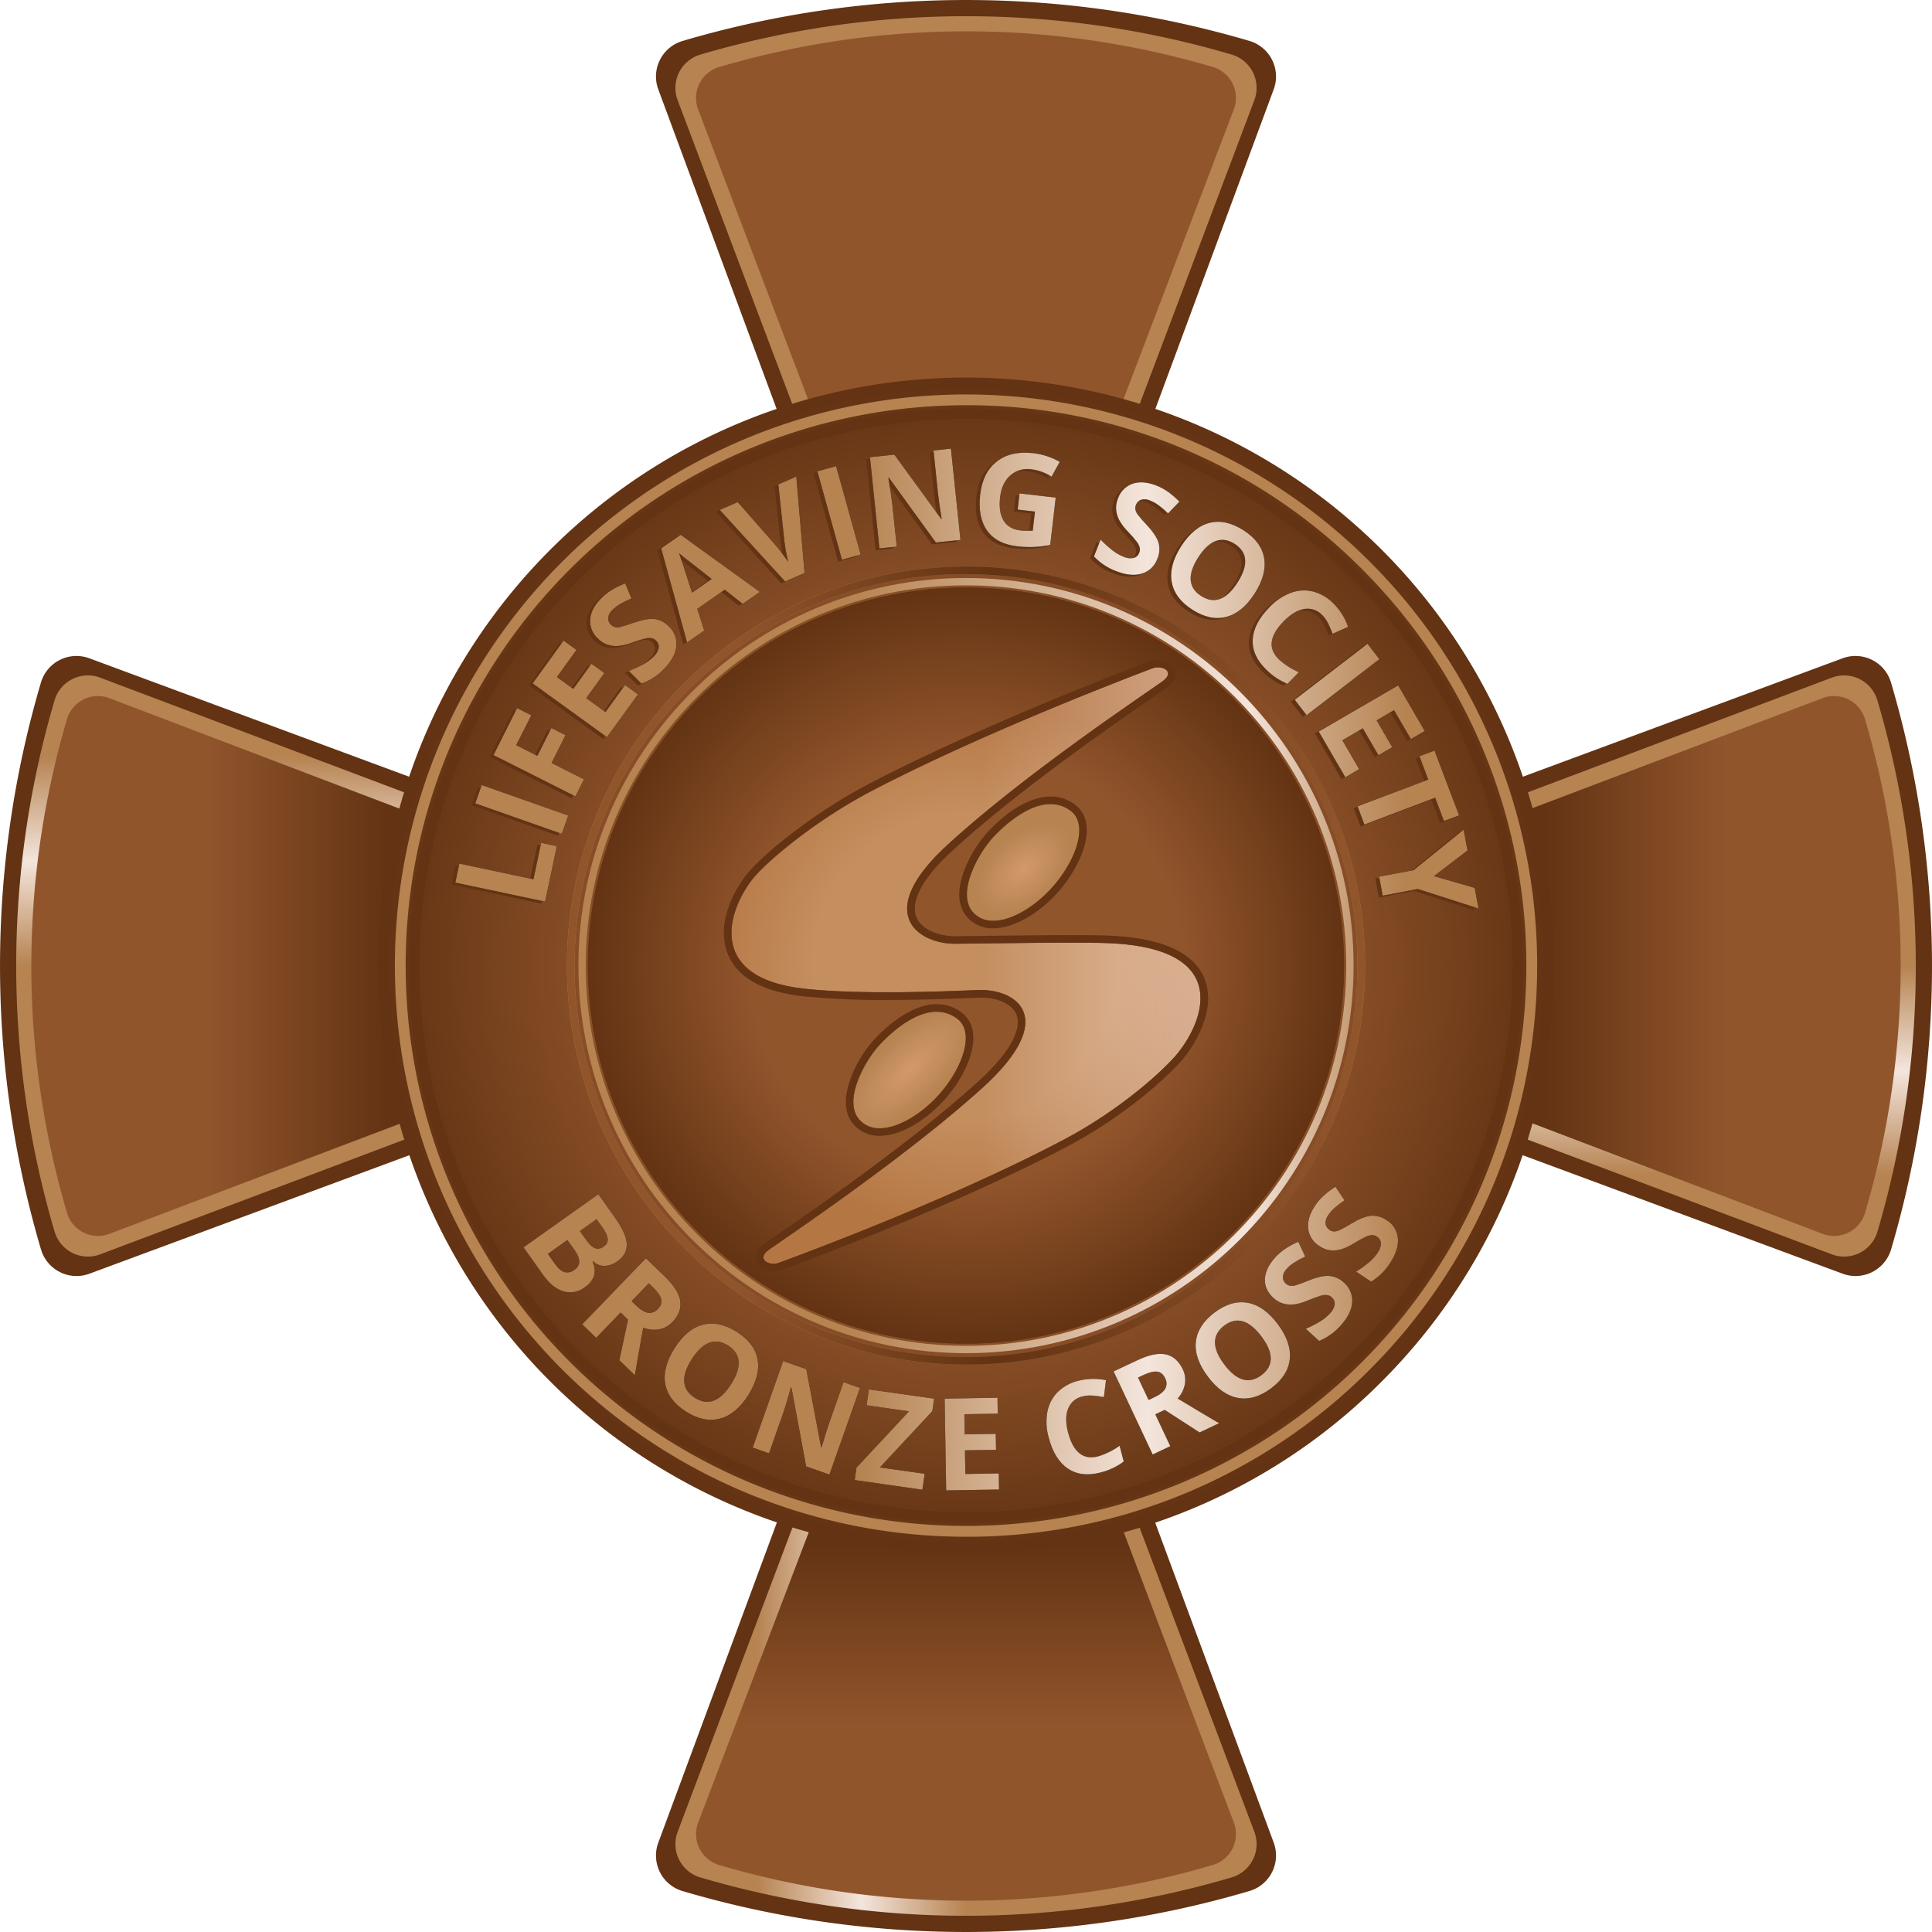 <svg xmlns="http://www.w3.org/2000/svg" xmlns:xlink="http://www.w3.org/1999/xlink" viewBox="0 0 1021.57 1021.57">
  <defs>
    <linearGradient id="c" x1="299.78" y1="510.57" x2="721.77" y2="510.57" gradientUnits="userSpaceOnUse">
      <stop offset=".34" stop-color="#b68351"/>
      <stop offset=".83" stop-color="#633313"/>
      <stop offset="1" stop-color="#b68351"/>
    </linearGradient>
    <linearGradient id="a" x1="5834.93" y1="-3145.2" x2="6142.26" y2="-3145.2" gradientTransform="rotate(180 3249.69 -1118.6)" gradientUnits="userSpaceOnUse">
      <stop offset=".5" stop-color="#b68351"/>
      <stop offset=".68" stop-color="#f4e5dc"/>
      <stop offset=".86" stop-color="#b68351"/>
    </linearGradient>
    <linearGradient id="b" x1="5988.6" y1="-3332.78" x2="5988.6" y2="-3047.3" gradientTransform="rotate(180 3249.69 -1118.6)" gradientUnits="userSpaceOnUse">
      <stop offset=".64" stop-color="#91552c"/>
      <stop offset=".98" stop-color="#633313"/>
    </linearGradient>
    <linearGradient id="f" x1="357.12" y1="113.57" x2="664.45" y2="113.57" xlink:href="#a"/>
    <linearGradient id="g" x1="510.78" y1="-74.01" x2="510.78" y2="211.47" xlink:href="#b"/>
    <linearGradient id="h" x1="1868.14" y1="-4656.22" x2="2175.47" y2="-4656.22" gradientTransform="rotate(-90 3651.19 -1118.6)" xlink:href="#a"/>
    <linearGradient id="i" x1="2021.81" y1="-4843.8" x2="2021.81" y2="-4558.32" gradientTransform="rotate(-90 3651.19 -1118.6)" xlink:href="#b"/>
    <linearGradient id="j" x1="4323.91" y1="1624.59" x2="4631.24" y2="1624.59" gradientTransform="rotate(90 3249.69 -717.1)" xlink:href="#a"/>
    <linearGradient id="k" x1="4477.57" y1="1437.01" x2="4477.57" y2="1722.49" gradientTransform="rotate(90 3249.69 -717.1)" xlink:href="#b"/>
    <linearGradient id="l" x1="208.77" y1="510.57" x2="812.79" y2="510.57" xlink:href="#a"/>
    <linearGradient id="n" x1="287.78" y1="509.07" x2="753.78" y2="509.07" gradientUnits="userSpaceOnUse">
      <stop offset=".21" stop-color="#91552c"/>
      <stop offset=".51" stop-color="#633313"/>
      <stop offset=".91" stop-color="#91552c"/>
    </linearGradient>
    <linearGradient id="p" x1="299.78" y1="508.57" x2="733.78" y2="508.57" gradientUnits="userSpaceOnUse">
      <stop offset=".34" stop-color="#b68351"/>
      <stop offset=".83" stop-color="#f4e5dc"/>
      <stop offset="1" stop-color="#b68351"/>
    </linearGradient>
    <linearGradient id="r" x1="386.78" y1="510.57" x2="715.57" y2="510.57" gradientUnits="userSpaceOnUse">
      <stop offset=".4" stop-color="#b68351"/>
      <stop offset=".75" stop-color="#f4e5dc"/>
      <stop offset="1" stop-color="#b68351"/>
    </linearGradient>
    <linearGradient id="v" x1="142.78" y1="525.07" x2="902.78" y2="525.07" gradientUnits="userSpaceOnUse">
      <stop offset=".41" stop-color="#b68351"/>
      <stop offset=".61" stop-color="#f4e5dc"/>
      <stop offset=".79" stop-color="#b68351"/>
    </linearGradient>
    <radialGradient id="d" cx="510.78" cy="510.57" r="308" gradientUnits="userSpaceOnUse">
      <stop offset=".57" stop-color="#91552c"/>
      <stop offset="1" stop-color="#633313"/>
    </radialGradient>
    <radialGradient id="q" cx="510.78" cy="510.57" r="141.87" gradientUnits="userSpaceOnUse">
      <stop offset=".57" stop-color="#d3986c"/>
      <stop offset="1" stop-color="#b26934"/>
    </radialGradient>
    <radialGradient id="s" cx="510.78" cy="510.57" r="199.89" xlink:href="#d"/>
    <radialGradient id="e" cx="540.97" cy="456.02" r="30.28" gradientTransform="matrix(.73 -.68 .41 .44 -40.73 626.72)" gradientUnits="userSpaceOnUse">
      <stop offset="0" stop-color="#d3986c"/>
      <stop offset="1" stop-color="#b68351"/>
    </radialGradient>
    <radialGradient id="t" cx="480.96" cy="565.77" r="45.11" gradientTransform="matrix(.72 -.69 .28 .29 -23.56 733.09)" xlink:href="#e"/>
    <clipPath id="m">
      <path d="M510.78 721.56c-116.34 0-211-94.65-211-211s94.66-211 211-211 211 94.66 211 211-94.66 211-211 211zm0-418c-114.14 0-207 92.87-207 207s92.87 207 207 207 207-92.86 207-207-92.86-207-207-207z" fill="url(#c)"/>
    </clipPath>
    <clipPath id="o">
      <path d="M510.78 715.51c-113 0-204.94-91.94-204.94-204.94s91.94-204.94 204.94-204.94 204.94 91.94 204.94 204.94-91.94 204.94-204.94 204.94zm0-406c-110.87 0-201.06 90.19-201.06 201.06s90.19 201.06 201.06 201.06 201.06-90.19 201.06-201.06-90.19-201.06-201.06-201.06z" fill="none"/>
    </clipPath>
    <clipPath id="u">
      <path d="M288.24 476.75l-47.49-10.05 2.13-10.07 39.18 8.29 4.07-19.27 8.32 1.77zm8.82-35.83l-45.78-16.13 3.42-9.71 45.79 16.14zm11.76-28.82l-4.55 9-43.36-21.83 12.51-24.85 7.54 3.79-8 15.81 11.18 5.63 7.4-14.71 7.51 3.78-7.41 14.71zm28.52-44.93l-16.4 22.64-39.32-28.46L298 338.7l6.83 4.95L294.49 358l8.63 6.25 9.64-13.32 6.83 4.95-9.59 13.27 10.14 7.34 10.36-14.31zm16.29-36a12.54 12.54 0 014 10.68q-.68 6-6.64 12a30.74 30.74 0 01-11.79 7.64l-6.76-6.76a55.57 55.57 0 008.07-3.7 24.49 24.49 0 005-3.76 8.84 8.84 0 002.76-4.59 4.44 4.44 0 00-1.44-4 4.22 4.22 0 00-2.36-1.24 9 9 0 00-3.17.14 60.18 60.18 0 00-6.77 2.12 30 30 0 01-7.57 1.88 14.89 14.89 0 01-5.68-.67 12.7 12.7 0 01-5.16-3.29 12.56 12.56 0 01-4.07-10.25q.49-5.69 5.94-11.13a28 28 0 015.74-4.47 49.9 49.9 0 016.87-3.3l3.31 8a47.85 47.85 0 00-6.12 3 20.87 20.87 0 00-4 3.08 6.61 6.61 0 00-2.21 4.13 4.78 4.78 0 003.53 4.85 6.78 6.78 0 002.8 0 61.91 61.91 0 007-2.2q7.13-2.5 11.22-2a12.77 12.77 0 017.5 3.85zm39.09-11.86l-9.48-7.48-14.54 10.1 3.7 11.5-9.11 6.32-13.71-49.82 10.34-7.17L401.83 313zm-16.42-13.16q-13-10.12-14.64-11.47c-1.11-.89-2-1.62-2.57-2.17q1.52 4.11 6.82 20.85zm35.25-50l9.51-4.17 4.37 51.02-10.28 4.5-34.57-37.86 9.52-4.17 20 22.8q1.72 2 3.83 4.83t2.83 3.92a86.56 86.56 0 01-2-10.79zM445.19 296l-13-46.78 9.92-2.75 13 46.78zm62.67-10.5l-13 1.36L470 252.58h-.29q1.63 9.61 2.07 13.74l2.39 22.72-9.17.96-5-48.25 12.91-1.35 24.77 34h.23q-1.52-9.4-1.91-13.32l-2.4-22.86 9.21-1zm31.22-24.6l19.13 2.21-2.89 25a53.38 53.38 0 01-9 1.12 57.5 57.5 0 01-8.46-.36q-10.92-1.26-15.94-8.34t-3.63-19.08q1.35-11.69 8.78-17.44t19.28-4.39a36.09 36.09 0 0114 4.62l-4.35 7.82a24.54 24.54 0 00-10.68-3.9 13.68 13.68 0 00-11.14 3.23q-4.5 4-5.37 11.51-.9 7.85 1.83 12.36t8.88 5.22a34.21 34.21 0 006.57.09l1.16-10.06-9.13-1.06zM612 295.39a12.52 12.52 0 01-8.2 7.9q-5.79 1.8-13.63-1.3a30.83 30.83 0 01-11.72-7.76l3.5-8.89a57.6 57.6 0 006.61 5.92 24.06 24.06 0 005.46 3.11 8.77 8.77 0 005.31.7 4.43 4.43 0 003.1-2.92 4.24 4.24 0 00.19-2.65 8.91 8.91 0 00-1.4-2.85 58.25 58.25 0 00-4.64-5.37 29.65 29.65 0 01-4.74-6.18 14.89 14.89 0 01-1.66-5.47 12.73 12.73 0 01.95-6.05 12.52 12.52 0 017.77-7.82q5.42-1.83 12.58 1a28.83 28.83 0 016.39 3.48 50 50 0 015.77 5l-6 6.23a47.09 47.09 0 00-5.17-4.42 20.77 20.77 0 00-4.41-2.42 6.66 6.66 0 00-4.67-.38 4.51 4.51 0 00-2.76 2.74 4.36 4.36 0 00-.28 2.44 7 7 0 001.15 2.56 62.24 62.24 0 004.82 5.55q5.15 5.53 6.29 9.49a12.72 12.72 0 01-.61 8.36zm51.41 18.43q-6.51 10.15-15 12.37t-17.92-3.79q-9.39-6-10.93-14.7t5-18.88q6.54-10.2 15-12.35t17.92 3.9q9.42 6 10.93 14.66t-4.99 18.79zm-29.82-19.12q-4.38 6.85-4 12t5.55 8.45q10.36 6.64 19.2-7.13t-1.46-20.42q-5.18-3.31-10-1.52c-3.28 1.17-6.36 4.06-9.29 8.62zm65.51 30.5a10.49 10.49 0 00-9.48-3.19q-5.32.89-10.8 6.45-11.37 11.6-2.67 20.13a38.58 38.58 0 0010.63 6.85l-6 6.16a34.37 34.37 0 01-11.32-7.6q-7.56-7.42-7.07-15.94t8.92-17.06a30.05 30.05 0 0111.26-7.54 19.9 19.9 0 0111.77-.68 23.3 23.3 0 0110.76 6.31 32.58 32.58 0 017.75 12.39l-8.23 3.65a54.43 54.43 0 00-2.33-5.45 16.32 16.32 0 00-3.19-4.48zM684.61 370l38.48-29.6 6.28 8.16-38.48 29.6zm26.75 41l-14.06-24.19 42-24.42 14.06 24.16-7.36 4.24-8.89-15.27-9.21 5.37 8.27 14.2-7.29 4.25-8.27-14.21-10.82 6.3 8.89 15.27zm10.09 25l-3.64-9.63 37.38-14.16-4.67-12.33 8-3 13 34.28-8 3-4.67-12.33zm36.77 27.26l21.53 6.22 2.06 10.9-32.13-10.3-18.56 3.52-1.9-10.05 18.23-3.46 26.46-21.4 2.08 11zM316.38 631.43l8.75 12.32q6 8.41 6.29 13.92t-4.92 9.22a11.79 11.79 0 01-7 2.47 8.14 8.14 0 01-5.88-2.48l-.27.19c1.22 2.9 1.46 5.46.72 7.66a12.55 12.55 0 01-4.94 6 12.38 12.38 0 01-11.22 2.09q-5.81-1.76-10.58-8.47l-10.52-14.81zM300 655.69L289.7 663l3.88 5.47c1.65 2.31 3.3 3.7 5 4.17a6 6 0 005.23-1.23q4.92-3.51-.08-10.54zm6.66-4.73l3.46 4.87c1.62 2.28 3.14 3.67 4.57 4.19a4.82 4.82 0 004.57-.95 4.29 4.29 0 002.08-4q-.19-2.37-2.75-6l-3.14-4.41zM328.17 694l-12.94 13.4-7.4-7.14 33.7-34.94 10.18 9.82q7.11 6.87 8 12.75t-4.17 11.18a12.92 12.92 0 01-7 3.84 15.57 15.57 0 01-8.43-.87q-3.48 19.39-4.41 25.14l-8.22-7.93 4.59-21.45zm5.8-6l2.39 2.31c2.35 2.26 4.45 3.53 6.32 3.83a5.8 5.8 0 005.22-2.07c1.6-1.66 2.17-3.38 1.7-5.18s-1.88-3.85-4.27-6.16l-2.25-2.17zm61.73 49.65q-6.45 10.19-15 12.46t-17.94-3.69q-9.42-6-11-14.64t4.89-18.9q6.48-10.25 15-12.44t17.94 3.79q9.45 6 11 14.6t-4.89 18.82zm-29.94-18.95q-4.35 6.88-3.94 12t5.6 8.41q10.41 6.58 19.16-7.24t-1.58-20.4q-5.19-3.29-10-1.46t-9.24 8.69zm72.82 61l-12.34-4.33-7.75-41.65-.28-.1q-2.62 9.39-4 13.3l-7.57 21.56-8.64-3.05 16.1-45.8 12.24 4.3 7.84 41.29.22.08q2.67-9.09 4-12.79l7.62-21.68 8.74 3.07zm49.13 8l-35.77-5.09.94-6.61 27.75-29.75-22.42-3.19 1.2-8.42 34.51 4.91-.93 6.58-27.72 29.79 23.64 3.37zm40.54-.11l-27.95.48-.82-48.54 27.95-.47.14 8.43-17.66.3.18 10.65 16.43-.27.15 8.43-16.44.28.21 12.51 17.67-.3zm44.11-49.22a10.48 10.48 0 00-7.6 6.51q-2 5 0 12.58 4.11 15.7 15.9 12.61a38.62 38.62 0 0011.34-5.61l2.18 8.35a34.34 34.34 0 01-12.27 5.79q-10.24 2.68-17.31-2.1t-10.1-16.42a30 30 0 01-.7-13.53 19.89 19.89 0 015.44-10.46 23.41 23.41 0 0110.94-6 32.56 32.56 0 0114.61-.3l-1.09 8.93a57.32 57.32 0 00-5.87-.79 16.45 16.45 0 00-5.47.44zm38.52 9.47l7.93 16.85-9.31 4.39-20.67-43.93 12.8-6q9-4.21 14.78-3t9 7.87a13 13 0 011.11 7.9 15.69 15.69 0 01-3.81 7.58q16.88 10.14 21.92 13.06l-10.33 4.86-18.42-11.92zm-3.56-7.57l3-1.41q4.41-2.08 5.82-4.54a5.81 5.81 0 00-.07-5.62c-1-2.08-2.4-3.23-4.24-3.44s-4.27.4-7.28 1.81l-2.82 1.33zm68.34-40.09q7.23 9.65 6.34 18.41t-9.82 15.46q-8.92 6.69-17.59 5.11t-15.94-11.29q-7.27-9.69-6.32-18.4t9.91-15.47q8.94-6.7 17.55-5.12t15.87 11.3zm-28.34 21.27q4.89 6.51 9.83 7.94t9.85-2.24q9.86-7.39 0-20.49t-19.64-5.76q-4.92 3.68-4.93 8.86t4.89 11.69zm63.24-43.34a12.56 12.56 0 014.44 10.48q-.39 6-6.07 12.28a31 31 0 01-11.42 8.18l-7.07-6.44a57.4 57.4 0 007.89-4.06 25 25 0 004.86-4 8.83 8.83 0 002.54-4.71 4.41 4.41 0 00-1.63-3.93 4.19 4.19 0 00-2.41-1.13 9 9 0 00-3.16.29 61.72 61.72 0 00-6.67 2.43 29.58 29.58 0 01-7.46 2.23 15 15 0 01-5.71-.4 12.74 12.74 0 01-5.31-3q-4.75-4.35-4.54-10t5.41-11.41a28.5 28.5 0 015.53-4.73 49.46 49.46 0 016.71-3.61l3.67 7.85a48.38 48.38 0 00-6 3.25 20.67 20.67 0 00-3.84 3.26 6.62 6.62 0 00-2 4.23 4.5 4.5 0 001.57 3.55 4.38 4.38 0 002.18 1.13 6.88 6.88 0 002.8-.16 63.5 63.5 0 006.91-2.53q7-2.84 11.11-2.5a12.78 12.78 0 017.67 3.45zm22.6-33a12.58 12.58 0 016 9.67q.54 6-4.13 13.07a31 31 0 01-10 9.84l-8-5.29a56.17 56.17 0 007.17-5.22 24.65 24.65 0 004.19-4.7 8.76 8.76 0 001.79-5 4.41 4.41 0 00-2.21-3.64 4.22 4.22 0 00-2.55-.74 8.84 8.84 0 00-3.08.77 61.94 61.94 0 00-6.22 3.42 29.19 29.19 0 01-7 3.34 15 15 0 01-5.69.49 12.89 12.89 0 01-5.72-2.2 12.5 12.5 0 01-6-9.24q-.66-5.67 3.6-12.09a28 28 0 014.74-5.52 50.13 50.13 0 016.07-4.6l4.83 7.19a49.11 49.11 0 00-5.4 4.13 20.58 20.58 0 00-3.29 3.81 6.6 6.6 0 00-1.34 4.49 4.46 4.46 0 002.1 3.26 4.37 4.37 0 002.32.79 7.14 7.14 0 002.75-.59 62.11 62.11 0 006.44-3.56c4.31-2.58 7.85-4 10.59-4.17a12.78 12.78 0 018.04 2.32z"/>
    </clipPath>
  </defs>
  <g data-name="Layer 2">
    <path d="M360.91 999.93a529.53 529.53 0 00298.86.23l.86-.25a19.59 19.59 0 0012.86-25.61L610.79 805h-200l-62.71 169.33a19.59 19.59 0 0012.83 25.6z" fill="#633313"/>
    <path d="M370.3 992.72a496.41 496.41 0 00280.14.22l.8-.24a18.37 18.37 0 0012.06-24L600.79 803h-180l-62.52 165.72a18.38 18.38 0 0012.03 24z" fill="url(#a)"/>
    <path d="M380.29 986.16a461.07 461.07 0 00260.22.2l.75-.22a17.06 17.06 0 0011.2-22.3l-59.82-157.77L430 804l-60.89 159.87a17.06 17.06 0 0011.18 22.29z" fill="url(#b)"/>
    <path d="M660.66 21.64a529.71 529.71 0 00-298.86-.24l-.86.26a19.59 19.59 0 00-12.86 25.61l62.7 169.3h200l62.71-169.33a19.6 19.6 0 00-12.83-25.6z" fill="#633313"/>
    <path d="M651.27 28.85a496.41 496.41 0 00-280.14-.22l-.8.24a18.37 18.37 0 00-12.06 24l62.51 165.69h180L663.3 52.85a18.37 18.37 0 00-12.03-24z" fill="url(#f)"/>
    <path d="M641.28 35.41a461.07 461.07 0 00-260.22-.2l-.75.22a17.06 17.06 0 00-11.2 22.3l59.82 157.77 162.66 2.07L652.46 57.7a17.06 17.06 0 00-11.18-22.29z" fill="url(#g)"/>
    <g>
      <path d="M21.64 360.91a529.71 529.71 0 00-.23 298.86l.26.86a19.59 19.59 0 0025.61 12.86l169.3-62.7v-200L47.24 348.08a19.59 19.59 0 00-25.6 12.83z" fill="#633313"/>
      <path d="M28.85 370.3a496.41 496.41 0 00-.22 280.14l.24.8a18.37 18.37 0 0024 12.06l165.69-62.51v-180L52.85 358.27a18.37 18.37 0 00-24 12.03z" fill="url(#h)"/>
      <path d="M35.41 380.29a461.07 461.07 0 00-.2 260.22l.22.75a17.06 17.06 0 0022.3 11.2l157.77-59.82L217.57 430 57.7 369.11a17.06 17.06 0 00-22.29 11.18z" fill="url(#i)"/>
    </g>
    <g>
      <path d="M999.93 660.66a529.53 529.53 0 00.23-298.86l-.25-.86a19.59 19.59 0 00-25.61-12.86L805 410.78v200l169.33 62.71a19.6 19.6 0 0025.6-12.83z" fill="#633313"/>
      <path d="M992.72 651.27a496.41 496.41 0 00.22-280.14l-.24-.8a18.37 18.37 0 00-24-12.06L803 420.78v180l165.72 62.52a18.38 18.38 0 0024-12.03z" fill="url(#j)"/>
      <path d="M986.16 641.28a461.07 461.07 0 00.2-260.22l-.22-.75a17.06 17.06 0 00-22.3-11.2l-157.77 59.82L804 591.59l159.87 60.87a17.06 17.06 0 0022.29-11.18z" fill="url(#k)"/>
    </g>
    <g>
      <path d="M398.3 357.15c-34.2 16.45-40.78 57.07-44.17 90.89-.51 5.11 7.49 5.08 8 0 3.12-31.07 8.72-68.84 40.21-84 4.63-2.23.58-9.13-4-6.91z" fill="#633313"/>
      <circle cx="510.78" cy="510.57" r="298.5" fill="#91552c"/>
      <circle cx="510.78" cy="510.57" r="308" fill="url(#d)"/>
      <path d="M510.78 821.51a310.93 310.93 0 11219.87-91.07 308.9 308.9 0 01-219.87 91.07zm0-616a305.06 305.06 0 10215.71 89.35 303 303 0 00-215.71-89.35z" fill="#633313"/>
      <path d="M510.78 812.58a302 302 0 11213.56-88.45 300.06 300.06 0 01-213.56 88.45zm0-598.31a296.29 296.29 0 10209.52 86.78 294.38 294.38 0 00-209.52-86.78z" fill="url(#l)"/>
      <path d="M510.78 805.14a294.58 294.58 0 11208.29-86.28 292.66 292.66 0 01-208.29 86.28zm0-583.57a289 289 0 10204.36 84.64 287.14 287.14 0 00-204.36-84.64z" fill="#633313"/>
      <path d="M510.78 721.56c-116.34 0-211-94.65-211-211s94.66-211 211-211 211 94.66 211 211-94.66 211-211 211zm0-418c-114.14 0-207 92.87-207 207s92.87 207 207 207 207-92.86 207-207-92.86-207-207-207z" fill="url(#c)"/>
      <g clip-path="url(#m)">
        <path fill="url(#n)" d="M287.78 292.57h466v433h-466z"/>
      </g>
      <g clip-path="url(#o)">
        <path fill="url(#p)" d="M299.78 289.57h434v438h-434z"/>
      </g>
      <path d="M510.78 710.46c-110.22 0-199.89-89.67-199.89-199.89s89.67-199.89 199.89-199.89 199.89 89.67 199.89 199.89S621 710.46 510.78 710.46zm0-396c-108.14 0-196.11 88-196.11 196.11s88 196.11 196.11 196.11 196.11-88 196.11-196.11-87.98-196.11-196.11-196.11z" fill="#633313"/>
      <path d="M505.19 499c-19.53.17-44.2-16-3.73-52.72 40.65-37.28 104.2-79.53 113.08-85.92 7.45-5.33-.18-8.88-5-7.1 0 0-87.52 32.66-150.36 65.86-30.18 16.15-54.32 37.1-61.07 45.44-14 17.75-24.14 52.54 27 58.22 28.93 3.2 72.07 1.6 91.77.71 20.24-.88 43.49 14.38 3 51.31-40.83 37.1-104.2 79.52-113.25 85.91-7.28 5.15.35 8.88 5 7.1 0 0 88.58-32.13 151.42-65.5 30.17-16 53.43-37.45 60-45.8 14.2-17.93 26.8-54.14-34.09-57.69-14.37-.82-63.36.04-83.77.18z" fill-rule="evenodd" fill="url(#q)"/>
      <path d="M505.19 499c-19.53.17-44.2-16-3.73-52.72 40.65-37.28 104.2-79.53 113.08-85.92 7.45-5.33-.18-8.88-5-7.1 0 0-87.52 32.66-150.36 65.86-30.18 16.15-54.32 37.1-61.07 45.44-14 17.75-24.14 52.54 27 58.22 28.93 3.2 72.07 1.6 91.77.71 20.24-.88 43.49 14.38 3 51.31-40.83 37.1-104.2 79.52-113.25 85.91-7.28 5.15.35 8.88 5 7.1 0 0 88.58-32.13 151.42-65.5 30.17-16 53.43-37.45 60-45.8 14.2-17.93 26.8-54.14-34.09-57.69-14.37-.82-63.36.04-83.77.18z" fill-rule="evenodd" opacity=".5" fill="url(#r)"/>
      <path d="M510.78 310.68c-110.22 0-199.89 89.67-199.89 199.89s89.67 199.89 199.89 199.89 199.89-89.67 199.89-199.89S621 310.68 510.78 310.68zm112.28 245.87c-6.57 8.35-29.83 29.82-60 45.8-62.84 33.37-151.42 65.5-151.42 65.5-4.62 1.78-12.25-2-5-7.1 9.05-6.39 72.42-48.81 113.25-85.91 40.47-36.93 17.22-52.19-3-51.31-19.7.89-62.84 2.49-91.77-.71-51.13-5.68-41-40.47-27-58.22 6.75-8.34 30.89-29.29 61.07-45.44C522.05 386 609.57 353.3 609.57 353.3c4.79-1.78 12.42 1.77 5 7.1-8.88 6.39-72.43 48.64-113.08 85.92-40.47 36.74-15.8 52.89 3.73 52.72 20.41-.18 69.4-1.07 83.78-.18 60.86 3.55 48.26 39.76 34.06 57.69z" fill="url(#s)"/>
      <path d="M612.28 352.84c4.31 0 8.39 3.18 2.26 7.56-8.88 6.39-72.43 48.64-113.08 85.92-40.26 36.54-16.07 52.68 3.41 52.68h.32c13.82-.12 40.73-.57 61.14-.57 9.74 0 18 .1 22.64.39 60.89 3.55 48.29 39.76 34.09 57.69-6.57 8.35-29.83 29.82-60 45.8-62.84 33.37-151.42 65.5-151.42 65.5a7.13 7.13 0 01-2.57.45c-4.24 0-8.43-3.29-2.4-7.55 9.05-6.39 72.42-48.81 113.25-85.91 39.37-35.92 18.44-51.34-1.35-51.34h-1.67c-10.85.49-28.82 1.2-47.6 1.2-15.32 0-31.18-.47-44.17-1.91-51.13-5.68-41-40.47-27-58.22 6.75-8.34 30.89-29.29 61.07-45.44C522.05 386 609.57 353.3 609.57 353.3a7.68 7.68 0 012.71-.46m0-4a11.78 11.78 0 00-4.1.71c-.89.33-88.49 33.13-150.84 66.07-29.76 15.93-54.77 37.14-62.31 46.46-8.83 11.18-16.09 28.23-10.06 42.65 5.13 12.29 18.49 19.71 39.72 22.07a422.2 422.2 0 0044.61 1.93c14.27 0 29.9-.39 47.78-1.2h1.49c11.37 0 17.29 4.86 18.91 9 1.8 4.66 1.57 15.44-20.26 35.35-35.83 32.56-89.79 69.7-107.52 81.91-2.47 1.7-4.26 2.93-5.34 3.7-5.23 3.69-5 7.41-4.4 9.3 1.21 3.81 5.45 5.51 9.11 5.51a11 11 0 004-.7c2.16-.78 90-32.84 151.9-65.72 31.58-16.72 54.92-38.79 61.27-46.85a63.36 63.36 0 0010.63-19.48c2.74-8.58 2.61-16.31-.37-22.95-5.79-12.93-21.69-20.24-47.25-21.73-4.3-.27-11.79-.4-22.88-.4-14.12 0-31.34.21-45.18.39l-16 .18h-.28c-7.94 0-17.72-3.22-20.44-10.27-1.88-4.86-1.82-15.94 19.72-35.49 34.53-31.67 86.11-67.24 105.53-80.63 3.4-2.35 5.87-4 7.19-5 5.31-3.79 5.09-7.51 4.49-9.39-1-3.24-4.69-5.41-9.08-5.41z" fill="#633313"/>
      <g>
        <path d="M525.6 442.23c9.41-9.94 26.81-23.43 40.3-13.67 10.83 7.81 1.59 29.29-11.19 42.43-12.6 13.14-30.53 21.12-39.76 11.89-9.95-9.94 2.48-32.13 10.65-40.65z" fill-rule="evenodd" fill="url(#e)"/>
        <path d="M555.48 425.18a17.42 17.42 0 0110.42 3.38c10.83 7.81 1.59 29.29-11.19 42.43-8.83 9.2-20.27 15.88-29.5 15.88a14 14 0 01-10.26-4c-9.94-9.94 2.48-32.13 10.65-40.65 7.11-7.51 18.78-17.05 29.88-17.05m0-4c-5.77 0-17.72 2.38-32.78 18.3a65.82 65.82 0 00-13 21.17c-5 13.7-1.48 21.19 2.39 25.06a18 18 0 0013.09 5.16c9.85 0 22.26-6.56 32.39-17.11 8.91-9.16 18-24.55 17-36.64a15.71 15.71 0 00-6.35-11.8 21.34 21.34 0 00-12.76-4.14z" fill="#633313"/>
      </g>
      <g>
        <path d="M465.6 551.94c9.41-9.94 26.63-23.44 40.3-13.49 10.82 7.81 1.59 29.11-11.19 42.24s-30.53 21.13-39.76 11.9c-9.95-9.77 2.31-31.95 10.65-40.65z" fill-rule="evenodd" fill="url(#t)"/>
        <path d="M495.27 535a17.67 17.67 0 0110.63 3.49c10.82 7.81 1.59 29.11-11.19 42.24-8.95 9.21-20.34 15.88-29.54 15.88a13.94 13.94 0 01-10.22-4c-9.94-9.77 2.31-32 10.65-40.65 7.08-7.48 18.59-17 29.67-17m0-4c-13.33 0-26.13 11.42-32.57 18.23-9.44 9.81-22.7 34.31-10.55 46.25a18 18 0 0013 5.13c9.88 0 22-6.39 32.41-17.09a70.87 70.87 0 0012.49-17.6c3.43-7 5-13.5 4.52-18.91a15.67 15.67 0 00-6.35-11.77 21.65 21.65 0 00-13-4.24z" fill="#633313"/>
      </g>
      <path d="M286.24 477.75l-47.49-10.05 2.13-10.07 39.18 8.29 4.07-19.27 8.32 1.77zm8.82-35.83l-45.78-16.13 3.42-9.71 45.79 16.14zm11.76-28.82l-4.55 9-43.36-21.83 12.51-24.85 7.54 3.79-8 15.81 11.18 5.63 7.4-14.71 7.51 3.78-7.41 14.71zm28.52-44.93l-16.4 22.64-39.32-28.46L296 339.7l6.83 4.95L292.49 359l8.63 6.25 9.64-13.32 6.83 4.95-9.59 13.27 10.14 7.34 10.36-14.31zm16.29-36a12.54 12.54 0 014 10.68q-.68 6-6.64 12a30.74 30.74 0 01-11.79 7.64l-6.76-6.76a55.57 55.57 0 008.07-3.7 24.49 24.49 0 005-3.76 8.84 8.84 0 002.76-4.59 4.44 4.44 0 00-1.44-4 4.22 4.22 0 00-2.36-1.24 9 9 0 00-3.17.14 60.18 60.18 0 00-6.77 2.12 30 30 0 01-7.57 1.88 14.89 14.89 0 01-5.68-.67 12.7 12.7 0 01-5.16-3.29 12.56 12.56 0 01-4.07-10.25q.49-5.69 5.94-11.13a28 28 0 015.74-4.47 49.9 49.9 0 016.87-3.3l3.31 8a47.85 47.85 0 00-6.12 3 20.87 20.87 0 00-4 3.08 6.61 6.61 0 00-2.21 4.13 4.78 4.78 0 003.53 4.85 6.78 6.78 0 002.8 0 61.91 61.91 0 007-2.2q7.13-2.5 11.22-2a12.77 12.77 0 017.5 3.85zm39.09-11.86l-9.48-7.48-14.54 10.1 3.7 11.5-9.11 6.32-13.71-49.82 10.34-7.17L399.83 314zm-16.42-13.16q-13-10.12-14.64-11.47c-1.11-.89-2-1.62-2.57-2.17q1.52 4.11 6.82 20.85zm35.25-50l9.51-4.17 4.37 51.02-10.28 4.5-34.57-37.86 9.52-4.17 20 22.8q1.72 2 3.83 4.83t2.83 3.92a86.56 86.56 0 01-2-10.79zM443.19 297l-13-46.78 9.92-2.75 13 46.78zm62.67-10.5l-13 1.36L468 253.58h-.29q1.63 9.61 2.07 13.74l2.39 22.72-9.17.96-5-48.25 12.91-1.35 24.77 34h.23q-1.52-9.4-1.91-13.32l-2.4-22.86 9.21-1zm31.22-24.6l19.13 2.21-2.89 25a53.38 53.38 0 01-9 1.12 57.5 57.5 0 01-8.46-.36q-10.92-1.26-15.94-8.34t-3.63-19.08q1.35-11.69 8.78-17.44t19.28-4.39a36.09 36.09 0 0114 4.62l-4.35 7.82a24.54 24.54 0 00-10.68-3.9 13.68 13.68 0 00-11.14 3.23q-4.5 4-5.37 11.51-.9 7.85 1.83 12.36t8.88 5.22a34.21 34.21 0 006.57.09l1.16-10.06-9.13-1.06zM610 296.39a12.52 12.52 0 01-8.2 7.9q-5.79 1.8-13.63-1.3a30.83 30.83 0 01-11.72-7.76l3.5-8.89a57.6 57.6 0 006.61 5.92 24.06 24.06 0 005.46 3.11 8.77 8.77 0 005.31.7 4.43 4.43 0 003.1-2.92 4.24 4.24 0 00.19-2.65 8.91 8.91 0 00-1.4-2.85 58.25 58.25 0 00-4.64-5.37 29.65 29.65 0 01-4.74-6.18 14.89 14.89 0 01-1.66-5.47 12.73 12.73 0 01.95-6.05 12.52 12.52 0 017.77-7.82q5.42-1.83 12.58 1a28.83 28.83 0 016.39 3.48 50 50 0 015.77 5l-6 6.23a47.09 47.09 0 00-5.17-4.42 20.77 20.77 0 00-4.41-2.42 6.66 6.66 0 00-4.67-.38 4.51 4.51 0 00-2.76 2.74 4.36 4.36 0 00-.28 2.44 7 7 0 001.15 2.56 62.24 62.24 0 004.82 5.55q5.15 5.53 6.29 9.49a12.72 12.72 0 01-.61 8.36zm51.41 18.43q-6.51 10.15-15 12.37t-17.92-3.79q-9.39-6-10.93-14.7t5-18.88q6.54-10.2 15-12.35t17.92 3.9q9.42 6 10.93 14.66t-4.99 18.79zm-29.82-19.12q-4.38 6.85-4 12t5.55 8.45q10.36 6.64 19.2-7.13t-1.46-20.42q-5.18-3.31-10-1.52c-3.28 1.17-6.36 4.06-9.29 8.62zm65.51 30.5a10.49 10.49 0 00-9.48-3.19q-5.32.89-10.8 6.45-11.37 11.6-2.67 20.13a38.58 38.58 0 0010.63 6.85l-6 6.16a34.37 34.37 0 01-11.32-7.6q-7.56-7.42-7.07-15.94t8.92-17.06a30.05 30.05 0 0111.26-7.54 19.9 19.9 0 0111.77-.68 23.3 23.3 0 0110.76 6.31 32.58 32.58 0 017.75 12.39l-8.23 3.65a54.43 54.43 0 00-2.33-5.45 16.32 16.32 0 00-3.19-4.48zM682.61 371l38.48-29.6 6.28 8.16-38.48 29.6zm26.75 41l-14.06-24.19 42-24.42 14.06 24.16-7.36 4.24-8.89-15.27-9.21 5.37 8.27 14.2-7.29 4.25-8.27-14.21-10.82 6.3 8.89 15.27zm10.09 25l-3.64-9.63 37.38-14.16-4.67-12.33 8-3 13 34.28-8 3-4.67-12.33zm36.77 27.26l21.53 6.22 2.06 10.9-32.13-10.3-18.56 3.52-1.9-10.05 18.23-3.46 26.46-21.4 2.08 11z" fill="#633313"/>
      <g>
        <path d="M288.24 476.75l-47.49-10.05 2.13-10.07 39.18 8.29 4.07-19.27 8.32 1.77zm8.82-35.83l-45.78-16.13 3.42-9.71 45.79 16.14zm11.76-28.82l-4.55 9-43.36-21.83 12.51-24.85 7.54 3.79-8 15.81 11.18 5.63 7.4-14.71 7.51 3.78-7.41 14.71zm28.52-44.93l-16.4 22.64-39.32-28.46L298 338.7l6.83 4.95L294.49 358l8.63 6.25 9.64-13.32 6.83 4.95-9.59 13.27 10.14 7.34 10.36-14.31zm16.29-36a12.54 12.54 0 014 10.68q-.68 6-6.64 12a30.74 30.74 0 01-11.79 7.64l-6.76-6.76a55.57 55.57 0 008.07-3.7 24.49 24.49 0 005-3.76 8.84 8.84 0 002.76-4.59 4.44 4.44 0 00-1.44-4 4.22 4.22 0 00-2.36-1.24 9 9 0 00-3.17.14 60.18 60.18 0 00-6.77 2.12 30 30 0 01-7.57 1.88 14.89 14.89 0 01-5.68-.67 12.7 12.7 0 01-5.16-3.29 12.56 12.56 0 01-4.07-10.25q.49-5.69 5.94-11.13a28 28 0 015.74-4.47 49.9 49.9 0 016.87-3.3l3.31 8a47.85 47.85 0 00-6.12 3 20.87 20.87 0 00-4 3.08 6.61 6.61 0 00-2.21 4.13 4.78 4.78 0 003.53 4.85 6.78 6.78 0 002.8 0 61.91 61.91 0 007-2.2q7.13-2.5 11.22-2a12.77 12.77 0 017.5 3.85zm39.09-11.86l-9.48-7.48-14.54 10.1 3.7 11.5-9.11 6.32-13.71-49.82 10.34-7.17L401.83 313zm-16.42-13.16q-13-10.12-14.64-11.47c-1.11-.89-2-1.62-2.57-2.17q1.52 4.11 6.82 20.85zm35.25-50l9.51-4.17 4.37 51.02-10.28 4.5-34.57-37.86 9.52-4.17 20 22.8q1.72 2 3.83 4.83t2.83 3.92a86.56 86.56 0 01-2-10.79zM445.19 296l-13-46.78 9.92-2.75 13 46.78zm62.67-10.5l-13 1.36L470 252.58h-.29q1.63 9.61 2.07 13.74l2.39 22.72-9.17.96-5-48.25 12.91-1.35 24.77 34h.23q-1.52-9.4-1.91-13.32l-2.4-22.86 9.21-1zm31.22-24.6l19.13 2.21-2.89 25a53.38 53.38 0 01-9 1.12 57.5 57.5 0 01-8.46-.36q-10.92-1.26-15.94-8.34t-3.63-19.08q1.35-11.69 8.78-17.44t19.28-4.39a36.09 36.09 0 0114 4.62l-4.35 7.82a24.54 24.54 0 00-10.68-3.9 13.68 13.68 0 00-11.14 3.23q-4.5 4-5.37 11.51-.9 7.85 1.83 12.36t8.88 5.22a34.21 34.21 0 006.57.09l1.16-10.06-9.13-1.06zM612 295.39a12.52 12.52 0 01-8.2 7.9q-5.79 1.8-13.63-1.3a30.83 30.83 0 01-11.72-7.76l3.5-8.89a57.6 57.6 0 006.61 5.92 24.06 24.06 0 005.46 3.11 8.77 8.77 0 005.31.7 4.43 4.43 0 003.1-2.92 4.24 4.24 0 00.19-2.65 8.91 8.91 0 00-1.4-2.85 58.25 58.25 0 00-4.64-5.37 29.65 29.65 0 01-4.74-6.18 14.89 14.89 0 01-1.66-5.47 12.73 12.73 0 01.95-6.05 12.52 12.52 0 017.77-7.82q5.42-1.83 12.58 1a28.83 28.83 0 016.39 3.48 50 50 0 015.77 5l-6 6.23a47.09 47.09 0 00-5.17-4.42 20.77 20.77 0 00-4.41-2.42 6.66 6.66 0 00-4.67-.38 4.51 4.51 0 00-2.76 2.74 4.36 4.36 0 00-.28 2.44 7 7 0 001.15 2.56 62.24 62.24 0 004.82 5.55q5.15 5.53 6.29 9.49a12.72 12.72 0 01-.61 8.36zm51.41 18.43q-6.51 10.15-15 12.37t-17.92-3.79q-9.39-6-10.93-14.7t5-18.88q6.54-10.2 15-12.35t17.92 3.9q9.42 6 10.93 14.66t-4.99 18.79zm-29.82-19.12q-4.38 6.85-4 12t5.55 8.45q10.36 6.64 19.2-7.13t-1.46-20.42q-5.18-3.31-10-1.52c-3.28 1.17-6.36 4.06-9.29 8.62zm65.51 30.5a10.49 10.49 0 00-9.48-3.19q-5.32.89-10.8 6.45-11.37 11.6-2.67 20.13a38.58 38.58 0 0010.63 6.85l-6 6.16a34.37 34.37 0 01-11.32-7.6q-7.56-7.42-7.07-15.94t8.92-17.06a30.05 30.05 0 0111.26-7.54 19.9 19.9 0 0111.77-.68 23.3 23.3 0 0110.76 6.31 32.58 32.58 0 017.75 12.39l-8.23 3.65a54.43 54.43 0 00-2.33-5.45 16.32 16.32 0 00-3.19-4.48zM684.61 370l38.48-29.6 6.28 8.16-38.48 29.6zm26.75 41l-14.06-24.19 42-24.42 14.06 24.16-7.36 4.24-8.89-15.27-9.21 5.37 8.27 14.2-7.29 4.25-8.27-14.21-10.82 6.3 8.89 15.27zm10.09 25l-3.64-9.63 37.38-14.16-4.67-12.33 8-3 13 34.28-8 3-4.67-12.33zm36.77 27.26l21.53 6.22 2.06 10.9-32.13-10.3-18.56 3.52-1.9-10.05 18.23-3.46 26.46-21.4 2.08 11zM316.38 631.43l8.75 12.32q6 8.41 6.29 13.92t-4.92 9.22a11.79 11.79 0 01-7 2.47 8.14 8.14 0 01-5.88-2.48l-.27.19c1.22 2.9 1.46 5.46.72 7.66a12.55 12.55 0 01-4.94 6 12.38 12.38 0 01-11.22 2.09q-5.81-1.76-10.58-8.47l-10.52-14.81zM300 655.69L289.7 663l3.88 5.47c1.65 2.31 3.3 3.7 5 4.17a6 6 0 005.23-1.23q4.92-3.51-.08-10.54zm6.66-4.73l3.46 4.87c1.62 2.28 3.14 3.67 4.57 4.19a4.82 4.82 0 004.57-.95 4.29 4.29 0 002.08-4q-.19-2.37-2.75-6l-3.14-4.41zM328.17 694l-12.94 13.4-7.4-7.14 33.7-34.94 10.18 9.82q7.11 6.87 8 12.75t-4.17 11.18a12.92 12.92 0 01-7 3.84 15.57 15.57 0 01-8.43-.87q-3.48 19.39-4.41 25.14l-8.22-7.93 4.59-21.45zm5.8-6l2.39 2.31c2.35 2.26 4.45 3.53 6.32 3.83a5.8 5.8 0 005.22-2.07c1.6-1.66 2.17-3.38 1.7-5.18s-1.88-3.85-4.27-6.16l-2.25-2.17zm61.73 49.65q-6.45 10.19-15 12.46t-17.94-3.69q-9.42-6-11-14.64t4.89-18.9q6.48-10.25 15-12.44t17.94 3.79q9.45 6 11 14.6t-4.89 18.82zm-29.94-18.95q-4.35 6.88-3.94 12t5.6 8.41q10.41 6.58 19.16-7.24t-1.58-20.4q-5.19-3.29-10-1.46t-9.24 8.69zm72.82 61l-12.34-4.33-7.75-41.65-.28-.1q-2.62 9.39-4 13.3l-7.57 21.56-8.64-3.05 16.1-45.8 12.24 4.3 7.84 41.29.22.08q2.67-9.09 4-12.79l7.62-21.68 8.74 3.07zm49.13 8l-35.77-5.09.94-6.61 27.75-29.75-22.42-3.19 1.2-8.42 34.51 4.91-.93 6.58-27.72 29.79 23.64 3.37zm40.54-.11l-27.95.48-.82-48.54 27.95-.47.14 8.43-17.66.3.18 10.65 16.43-.27.15 8.43-16.44.28.21 12.51 17.67-.3zm44.11-49.22a10.48 10.48 0 00-7.6 6.51q-2 5 0 12.58 4.11 15.7 15.9 12.61a38.62 38.62 0 0011.34-5.61l2.18 8.35a34.34 34.34 0 01-12.27 5.79q-10.24 2.68-17.31-2.1t-10.1-16.42a30 30 0 01-.7-13.53 19.89 19.89 0 015.44-10.46 23.41 23.41 0 0110.94-6 32.56 32.56 0 0114.61-.3l-1.09 8.93a57.32 57.32 0 00-5.87-.79 16.45 16.45 0 00-5.47.44zm38.52 9.47l7.93 16.85-9.31 4.39-20.67-43.93 12.8-6q9-4.21 14.78-3t9 7.87a13 13 0 011.11 7.9 15.69 15.69 0 01-3.81 7.58q16.88 10.14 21.92 13.06l-10.33 4.86-18.42-11.92zm-3.56-7.57l3-1.41q4.41-2.08 5.82-4.54a5.81 5.81 0 00-.07-5.62c-1-2.08-2.4-3.23-4.24-3.44s-4.27.4-7.28 1.81l-2.82 1.33zm68.34-40.09q7.23 9.65 6.34 18.41t-9.82 15.46q-8.92 6.69-17.59 5.11t-15.94-11.29q-7.27-9.69-6.32-18.4t9.91-15.47q8.94-6.7 17.55-5.12t15.87 11.3zm-28.34 21.27q4.89 6.51 9.83 7.94t9.85-2.24q9.86-7.39 0-20.49t-19.64-5.76q-4.92 3.68-4.93 8.86t4.89 11.69zm63.24-43.34a12.56 12.56 0 014.44 10.48q-.39 6-6.07 12.28a31 31 0 01-11.42 8.18l-7.07-6.44a57.4 57.4 0 007.89-4.06 25 25 0 004.86-4 8.83 8.83 0 002.54-4.71 4.41 4.41 0 00-1.63-3.93 4.19 4.19 0 00-2.41-1.13 9 9 0 00-3.16.29 61.72 61.72 0 00-6.67 2.43 29.58 29.58 0 01-7.46 2.23 15 15 0 01-5.71-.4 12.74 12.74 0 01-5.31-3q-4.75-4.35-4.54-10t5.41-11.41a28.5 28.5 0 015.53-4.73 49.46 49.46 0 016.71-3.61l3.67 7.85a48.38 48.38 0 00-6 3.25 20.67 20.67 0 00-3.84 3.26 6.62 6.62 0 00-2 4.23 4.5 4.5 0 001.57 3.55 4.38 4.38 0 002.18 1.13 6.88 6.88 0 002.8-.16 63.5 63.5 0 006.91-2.53q7-2.84 11.11-2.5a12.78 12.78 0 017.67 3.45zm22.6-33a12.58 12.58 0 016 9.67q.54 6-4.13 13.07a31 31 0 01-10 9.84l-8-5.29a56.17 56.17 0 007.17-5.22 24.65 24.65 0 004.19-4.7 8.76 8.76 0 001.79-5 4.41 4.41 0 00-2.21-3.64 4.22 4.22 0 00-2.55-.74 8.84 8.84 0 00-3.08.77 61.94 61.94 0 00-6.22 3.42 29.19 29.19 0 01-7 3.34 15 15 0 01-5.69.49 12.89 12.89 0 01-5.72-2.2 12.5 12.5 0 01-6-9.24q-.66-5.67 3.6-12.09a28 28 0 014.74-5.52 50.13 50.13 0 016.07-4.6l4.83 7.19a49.11 49.11 0 00-5.4 4.13 20.58 20.58 0 00-3.29 3.81 6.6 6.6 0 00-1.34 4.49 4.46 4.46 0 002.1 3.26 4.37 4.37 0 002.32.79 7.14 7.14 0 002.75-.59 62.11 62.11 0 006.44-3.56c4.31-2.58 7.85-4 10.59-4.17a12.78 12.78 0 018.04 2.32z"/>
        <g clip-path="url(#u)">
          <path fill="url(#v)" d="M142.78 190.57h760v669h-760z"/>
        </g>
      </g>
    </g>
  </g>
</svg>
